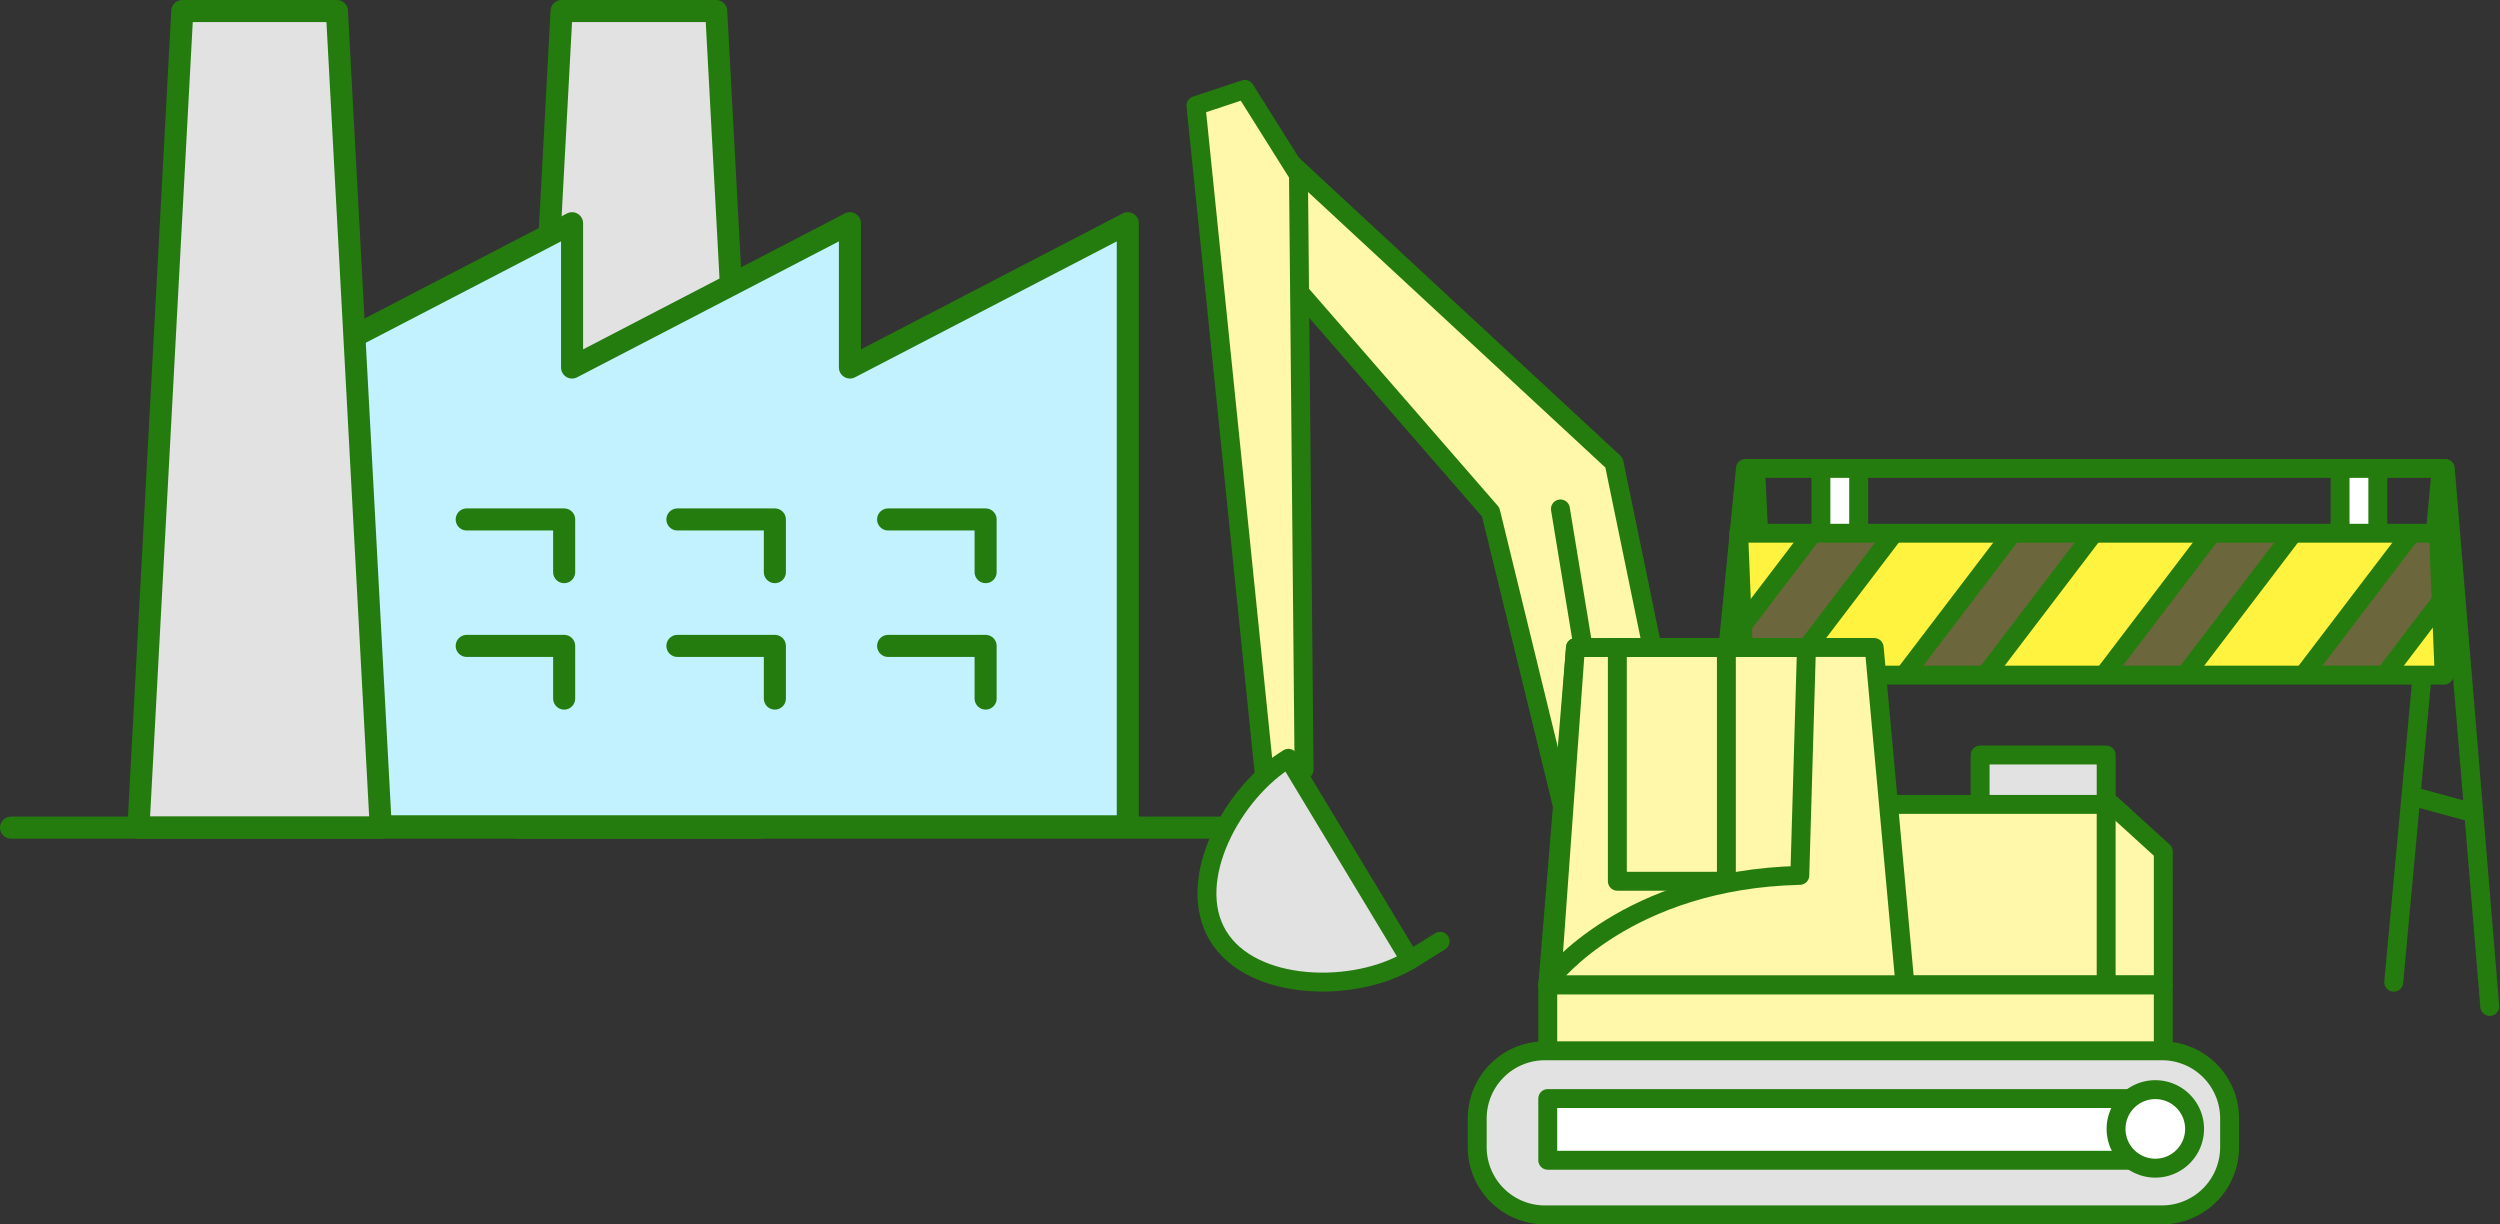 <svg xmlns="http://www.w3.org/2000/svg" xmlns:xlink="http://www.w3.org/1999/xlink" width="131.114" height="64.211" viewBox="0 0 131.114 64.211">
  <rect x="0" y="0" width="131.114" height="64.211" fill="#333333" stroke="none"/>
  <defs>
    <clipPath id="clip-path">
      <path id="パス_7264" data-name="パス 7264" d="M933.416,397.427h-36.7l-.3-7.441h36.7Z" transform="translate(-896.41 -389.986)" fill="#fff33f" stroke="#257c0e" stroke-linecap="round" stroke-linejoin="round" stroke-width="0.992"/>
    </clipPath>
  </defs>
  <g id="お仕事診断ピクト03" transform="translate(65.579 32.147)">
    <g id="グループ_2017" data-name="グループ 2017" transform="translate(-65 -31.568)">
      <g id="グループ_2013" data-name="グループ 2013" transform="translate(88.206 23.988)">
        <line id="線_374" data-name="線 374" x2="1.273" y2="26.944" transform="translate(3.288)" fill="none" stroke="#257c0e" stroke-linecap="round" stroke-linejoin="round" stroke-width="0.992"/>
        <line id="線_375" data-name="線 375" x1="2.493" y2="26.944" transform="translate(36.756)" fill="none" stroke="#257c0e" stroke-linecap="round" stroke-linejoin="round" stroke-width="0.992"/>
        <path id="パス_7262" data-name="パス 7262" d="M875.886,389.067l2.758-28.217h36.7l2.334,28.217" transform="translate(-875.886 -360.85)" fill="none" stroke="#257c0e" stroke-linecap="round" stroke-linejoin="round" stroke-width="0.992"/>
        <rect id="長方形_1005" data-name="長方形 1005" width="1.98" height="4.278" transform="translate(6.714)" fill="#fff" stroke="#257c0e" stroke-linecap="round" stroke-linejoin="round" stroke-width="0.992"/>
        <rect id="長方形_1006" data-name="長方形 1006" width="1.98" height="4.278" transform="translate(33.941)" fill="#fff" stroke="#257c0e" stroke-linecap="round" stroke-linejoin="round" stroke-width="0.992"/>
        <g id="グループ_2012" data-name="グループ 2012" transform="translate(2.394 3.399)">
          <path id="パス_7263" data-name="パス 7263" d="M933.416,397.427h-36.7l-.3-7.441h36.7Z" transform="translate(-896.41 -389.986)" fill="#fff33f"/>
          <g id="グループ_2011" data-name="グループ 2011" clip-path="url(#clip-path)">
            <rect id="長方形_1007" data-name="長方形 1007" width="3.394" height="17.467" transform="matrix(0.796, 0.606, -0.606, 0.796, 7.013, -4.105)" fill="#6b663c" stroke="#257c0e" stroke-linecap="round" stroke-linejoin="round" stroke-width="0.992"/>
            <rect id="長方形_1008" data-name="長方形 1008" width="3.394" height="17.467" transform="matrix(0.796, 0.606, -0.606, 0.796, 17.479, -4.104)" fill="#6b663c" stroke="#257c0e" stroke-linecap="round" stroke-linejoin="round" stroke-width="0.992"/>
            <rect id="長方形_1009" data-name="長方形 1009" width="3.394" height="17.467" transform="matrix(0.796, 0.606, -0.606, 0.796, 27.945, -4.104)" fill="#6b663c" stroke="#257c0e" stroke-linecap="round" stroke-linejoin="round" stroke-width="0.992"/>
            <rect id="長方形_1010" data-name="長方形 1010" width="3.395" height="17.467" transform="matrix(0.796, 0.606, -0.606, 0.796, 38.412, -4.105)" fill="#6b663c" stroke="#257c0e" stroke-linecap="round" stroke-linejoin="round" stroke-width="0.992"/>
          </g>
          <path id="パス_7265" data-name="パス 7265" d="M933.416,397.427h-36.7l-.3-7.441h36.7Z" transform="translate(-896.41 -389.986)" fill="none" stroke="#257c0e" stroke-linecap="round" stroke-linejoin="round" stroke-width="0.992"/>
        </g>
        <line id="線_376" data-name="線 376" y1="0.843" x2="3.104" transform="translate(0.996 17.184)" fill="none" stroke="#257c0e" stroke-linecap="round" stroke-linejoin="round" stroke-width="0.992"/>
        <line id="線_377" data-name="線 377" x1="3.104" y1="0.843" transform="translate(37.697 17.184)" fill="none" stroke="#257c0e" stroke-linecap="round" stroke-linejoin="round" stroke-width="0.992"/>
      </g>
      <g id="グループ_2014" data-name="グループ 2014">
        <path id="パス_7266" data-name="パス 7266" d="M360.278,198.049H347.569l2.3-42.822h8.108Z" transform="translate(-320.995 -155.227)" fill="#e2e2e2" stroke="#257c0e" stroke-linecap="round" stroke-linejoin="round" stroke-width="1.157"/>
        <path id="パス_7267" data-name="パス 7267" d="M232.267,259.081l16.3-8.463v7.567l14.573-7.567v7.567l14.573-7.567v31.629H233.3Z" transform="translate(-219.144 -239.49)" fill="#c2f2ff" stroke="#257c0e" stroke-linecap="round" stroke-linejoin="round" stroke-width="1.157"/>
        <path id="パス_7268" data-name="パス 7268" d="M189.767,198.049H177.057l2.3-42.822h8.108Z" transform="translate(-170.375 -155.227)" fill="#e2e2e2" stroke="#257c0e" stroke-linecap="round" stroke-linejoin="round" stroke-width="1.157"/>
        <line id="線_378" data-name="線 378" x2="65.89" transform="translate(0 42.827)" fill="#fff" stroke="#257c0e" stroke-linecap="round" stroke-linejoin="round" stroke-width="1.157"/>
        <path id="パス_7269" data-name="パス 7269" d="M324.63,383.8h5.111v2.763" transform="translate(-300.732 -357.136)" fill="none" stroke="#257c0e" stroke-linecap="round" stroke-linejoin="round" stroke-width="1.157"/>
        <path id="パス_7270" data-name="パス 7270" d="M419.358,383.8h5.111v2.763" transform="translate(-384.41 -357.136)" fill="none" stroke="#257c0e" stroke-linecap="round" stroke-linejoin="round" stroke-width="1.157"/>
        <path id="パス_7271" data-name="パス 7271" d="M514.087,383.8H519.2v2.763" transform="translate(-468.088 -357.136)" fill="none" stroke="#257c0e" stroke-linecap="round" stroke-linejoin="round" stroke-width="1.157"/>
        <path id="パス_7272" data-name="パス 7272" d="M324.63,440.638h5.111V443.4" transform="translate(-300.732 -407.342)" fill="none" stroke="#257c0e" stroke-linecap="round" stroke-linejoin="round" stroke-width="1.157"/>
        <path id="パス_7273" data-name="パス 7273" d="M419.358,440.638h5.111V443.4" transform="translate(-384.41 -407.342)" fill="none" stroke="#257c0e" stroke-linecap="round" stroke-linejoin="round" stroke-width="1.157"/>
        <path id="パス_7274" data-name="パス 7274" d="M514.087,440.638H519.2V443.4" transform="translate(-468.088 -407.342)" fill="none" stroke="#257c0e" stroke-linecap="round" stroke-linejoin="round" stroke-width="1.157"/>
      </g>
      <g id="グループ_2016" data-name="グループ 2016" transform="translate(62.143 4.109)">
        <g id="グループ_2015" data-name="グループ 2015">
          <path id="パス_7275" data-name="パス 7275" d="M683.117,245.586l-3.735-18.116L660.749,210.2l-2.635,2.842,14.8,17.02,4.005,16.4Z" transform="translate(-657.456 -207.893)" fill="#fff7a9" stroke="#257c0e" stroke-linecap="round" stroke-linejoin="round" stroke-width="0.992"/>
          <line id="線_379" data-name="線 379" x2="3.491" y2="21.271" transform="translate(19.115 22.004)" fill="none" stroke="#257c0e" stroke-linecap="round" stroke-linejoin="round" stroke-width="0.992"/>
          <path id="パス_7276" data-name="パス 7276" d="M657.851,194.93l-2.813-4.48-2.564.852,3.577,34.98,2.094-.149Z" transform="translate(-652.474 -190.45)" fill="#fff7a9" stroke="#257c0e" stroke-linecap="round" stroke-linejoin="round" stroke-width="0.992"/>
          <path id="パス_7277" data-name="パス 7277" d="M661.689,491.167c-2.921,1.762-5.455,6.387-3.693,9.308s7.152,3.032,10.073,1.27Z" transform="translate(-656.838 -456.086)" fill="#e2e2e2" stroke="#257c0e" stroke-linecap="round" stroke-linejoin="round" stroke-width="0.992"/>
          <line id="線_380" data-name="線 380" y1="0.979" x2="1.576" transform="translate(11.231 44.68)" fill="none" stroke="#257c0e" stroke-linecap="round" stroke-linejoin="round" stroke-width="0.992"/>
        </g>
        <rect id="長方形_1011" data-name="長方形 1011" width="6.611" height="4.099" transform="translate(41.126 34.909)" fill="#e2e2e2" stroke="#257c0e" stroke-linecap="round" stroke-linejoin="round" stroke-width="0.992"/>
        <path id="パス_7278" data-name="パス 7278" d="M965.8,521.4H949.745v-9.466h13.338l2.716,2.471Z" transform="translate(-915.066 -474.435)" fill="#fff7a9" stroke="#257c0e" stroke-linecap="round" stroke-linejoin="round" stroke-width="0.992"/>
        <path id="パス_7279" data-name="パス 7279" d="M829.376,459.083H810.641l1.453-17.7H827.76Z" transform="translate(-792.189 -412.113)" fill="#fff7a9" stroke="#257c0e" stroke-linecap="round" stroke-linejoin="round" stroke-width="0.992"/>
        <path id="パス_7280" data-name="パス 7280" d="M812.422,458.69s3.946-5.146,13.011-5.355l.349-11.948H813.667Z" transform="translate(-793.763 -412.113)" fill="#fff7a9" stroke="#257c0e" stroke-linecap="round" stroke-linejoin="round" stroke-width="0.992"/>
        <rect id="長方形_1012" data-name="長方形 1012" width="5.718" height="12.256" transform="translate(22.101 29.274)" fill="#fff7a9" stroke="#257c0e" stroke-linecap="round" stroke-linejoin="round" stroke-width="0.992"/>
        <line id="線_381" data-name="線 381" y2="9.466" transform="translate(47.737 37.504)" fill="none" stroke="#257c0e" stroke-linecap="round" stroke-linejoin="round" stroke-width="0.992"/>
        <rect id="長方形_1013" data-name="長方形 1013" width="32.281" height="3.772" transform="translate(18.451 46.97)" fill="#fff7a9" stroke="#257c0e" stroke-linecap="round" stroke-linejoin="round" stroke-width="0.992"/>
        <path id="長方形_1014" data-name="長方形 1014" d="M3.551,0H35.909a3.55,3.55,0,0,1,3.55,3.55V5.056a3.55,3.55,0,0,1-3.55,3.55H3.551A3.551,3.551,0,0,1,0,5.056V3.551A3.551,3.551,0,0,1,3.551,0Z" transform="translate(14.752 50.421)" fill="#e2e2e2" stroke="#257c0e" stroke-linecap="round" stroke-linejoin="round" stroke-width="0.992"/>
        <rect id="長方形_1015" data-name="長方形 1015" width="30.634" height="3.236" transform="translate(18.451 52.927)" fill="#fff" stroke="#257c0e" stroke-linecap="round" stroke-linejoin="round" stroke-width="0.992"/>
        <path id="パス_7281" data-name="パス 7281" d="M1070.252,642.194a2.059,2.059,0,1,1-2.059-2.059A2.059,2.059,0,0,1,1070.252,642.194Z" transform="translate(-1017.878 -587.676)" fill="#fff" stroke="#257c0e" stroke-linecap="round" stroke-linejoin="round" stroke-width="0.992"/>
      </g>
    </g>
  </g>
</svg>
